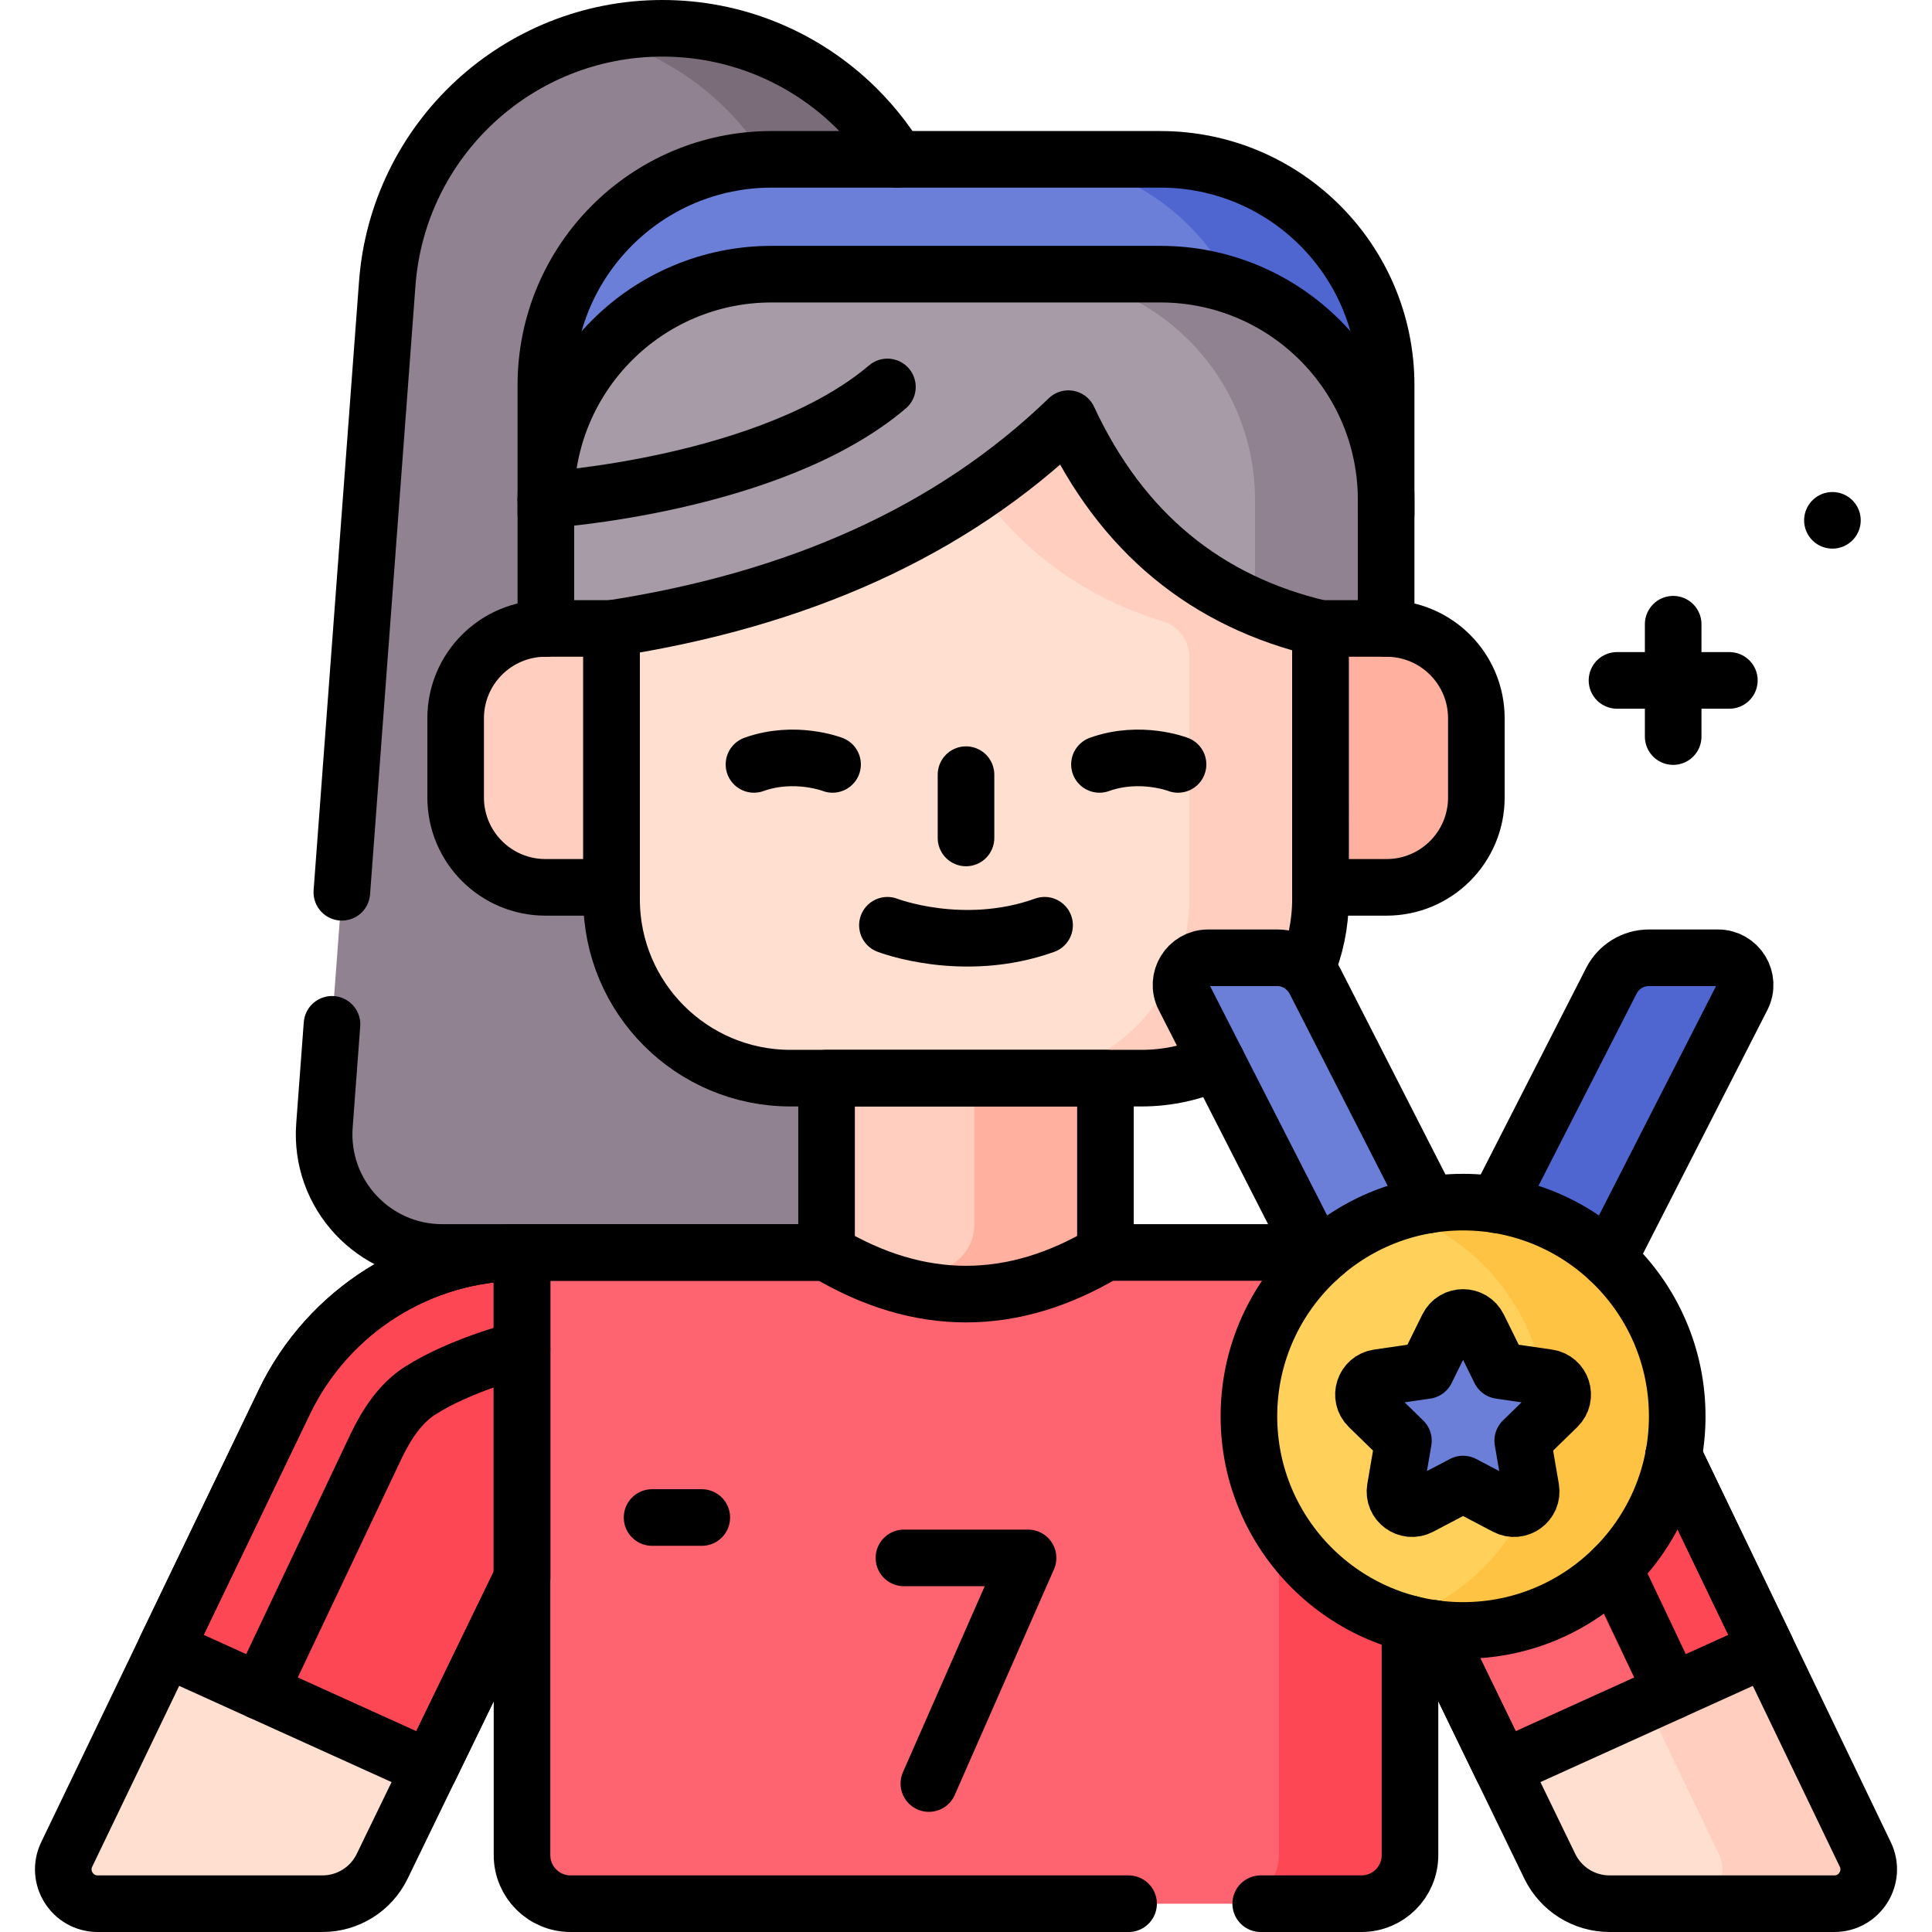 <svg version="1.1" id="Capa_1" xmlns="http://www.w3.org/2000/svg" xmlns:xlink="http://www.w3.org/1999/xlink" x="0px" y="0px" viewBox="0 0 512 512" style="enable-background:new 0 0 512 512;" xml:space="preserve">
<g>
	<g>
		<path style="fill:#918291;" d="M233.84,331.923H117.216c-18.213,0-32.584-15.482-31.23-33.645l16.631-223.099&#10;&#9;&#9;&#9;C105.461,37.014,137.257,7.5,175.528,7.5h0c38.271,0,70.067,29.514,72.912,67.679l16.631,223.099&#10;&#9;&#9;&#9;C266.424,316.441,252.053,331.923,233.84,331.923z"/>
		<path style="fill:#7A6D79;" d="M233.841,331.92h-34.75c18.21,0,32.58-15.48,31.23-33.64l-16.63-223.1&#10;&#9;&#9;&#9;c-1.43-19.08-10.09-36-23.17-48.15c-9-8.35-20.09-14.45-32.37-17.45c5.58-1.36,11.4-2.08,17.38-2.08&#10;&#9;&#9;&#9;c19.13,0,36.65,7.38,49.74,19.53c13.09,12.15,21.75,29.07,23.17,48.15l16.63,223.1C266.421,316.44,252.051,331.92,233.841,331.92z&#10;&#9;&#9;&#9;"/>
		<path style="fill:#6C7FD8;" d="M367.342,136.117H144.661v-34.066c0-33.04,26.784-59.824,59.824-59.824h103.032&#10;&#9;&#9;&#9;c33.04,0,59.824,26.784,59.824,59.824V136.117z"/>
		<path style="fill:#4F66D0;" d="M367.341,102.05v34.07h-34.75v-34.07c0-33.04-26.79-59.82-59.83-59.82h34.76&#10;&#9;&#9;&#9;C340.561,42.23,367.341,69.01,367.341,102.05z"/>
		<path style="fill:#A79BA7;" d="M367.342,166.546H144.661V132.48c0-33.04,26.784-59.824,59.824-59.824h103.032&#10;&#9;&#9;&#9;c33.04,0,59.824,26.784,59.824,59.824V166.546z"/>
		<path style="fill:#918291;" d="M367.341,132.48v34.07h-34.75v-34.07c0-33.04-26.79-59.82-59.83-59.82h34.76&#10;&#9;&#9;&#9;C340.561,72.66,367.341,99.44,367.341,132.48z"/>
		<path style="fill:#FE646F;" d="M138.342,331.919H373.66v159.718c0,7.104-5.759,12.863-12.863,12.863H151.205&#10;&#9;&#9;&#9;c-7.104,0-12.863-5.759-12.863-12.863V331.919z"/>
		<path style="fill:#FD4755;" d="M373.661,331.92v159.72c0,7.1-5.76,12.86-12.86,12.86h-34.76c7.11,0,12.87-5.76,12.87-12.86V331.92&#10;&#9;&#9;&#9;H373.661z"/>
		<path style="fill:#FFDFCF;" d="M302.516,285.721h-93.031c-26.185,0-47.412-21.227-47.412-47.412v-71.763&#10;&#9;&#9;&#9;c49.216-7.598,90.013-25.582,121.06-55.594c14.139,30.38,36.678,48.511,66.794,55.594v71.763&#10;&#9;&#9;&#9;C349.928,264.494,328.701,285.721,302.516,285.721z"/>
		<path style="fill:#FFCEBF;" d="M349.931,166.55v71.76c0,26.184-21.226,47.41-47.41,47.41h-34.76c26.19,0,47.41-21.23,47.41-47.41&#10;&#9;&#9;&#9;v-64.331c0-4.299-2.84-8.048-6.952-9.303c-19.925-6.084-36.23-17.459-48.618-34.516c8.37-5.74,16.22-12.14,23.53-19.21&#10;&#9;&#9;&#9;C297.271,141.33,319.811,159.46,349.931,166.55z"/>
		<path style="fill:#FFCEBF;" d="M292.955,285.721h-73.909v46.198c24.636,14.709,49.273,14.709,73.909,0V285.721z"/>
		<path style="fill:#FFB09E;" d="M258.203,285.721v38.814c0,4.79-2.775,9.129-7.091,11.208c-4.162,2.005-8.325,3.589-12.487,4.758&#10;&#9;&#9;&#9;c18.11,5.084,36.221,2.231,54.331-8.582v-46.198H258.203z"/>
		<path style="fill:#FFDFCF;" d="M138.341,331.92v86.29l-24.46,50.41l-12.605,25.977c-2.939,6.057-9.08,9.903-15.813,9.903H25.884&#10;&#9;&#9;&#9;c-6.708,0-11.113-7.007-8.206-13.052l26.223-54.528l31.45-65.39C86.991,347.32,111.481,331.92,138.341,331.92z"/>
		<path style="fill:#FD4755;" d="M138.341,331.92v86.29l-24.46,50.41l-69.98-31.7l31.45-65.39&#10;&#9;&#9;&#9;C86.991,347.32,111.481,331.92,138.341,331.92z"/>
		<path style="fill:#FFDFCF;" d="M373.66,331.92v86.29l24.46,50.41l12.605,25.977c2.939,6.057,9.08,9.903,15.813,9.903h59.579&#10;&#9;&#9;&#9;c6.708,0,11.113-7.007,8.206-13.052L468.1,436.92l-31.45-65.39C425.01,347.32,400.52,331.92,373.66,331.92z"/>
		<path style="fill:#FFCEBF;" d="M494.323,491.448L468.1,436.92l-31.45-65.39c-11.64-24.21-36.13-39.61-62.99-39.61v11.739&#10;&#9;&#9;&#9;c10.236,6.821,18.695,16.344,24.237,27.871l31.45,65.39l26.223,54.528c2.907,6.045-1.498,13.052-8.206,13.052h38.753&#10;&#9;&#9;&#9;C492.825,504.5,497.23,497.493,494.323,491.448z"/>
		<path style="fill:#FE646F;" d="M373.66,331.92v86.29l24.46,50.41l69.98-31.7l-31.45-65.39&#10;&#9;&#9;&#9;C425.01,347.32,400.52,331.92,373.66,331.92z"/>
		<path style="fill:#FE646F;" d="M373.66,331.92v86.29l24.46,50.41l69.98-31.7l-31.45-65.39&#10;&#9;&#9;&#9;C425.01,347.32,400.52,331.92,373.66,331.92z"/>
		<path style="fill:#FD4755;" d="M397.897,371.53l31.45,65.39l6.932,14.414L468.1,436.92l-31.45-65.39&#10;&#9;&#9;&#9;c-11.64-24.21-36.13-39.61-62.99-39.61v11.739C383.896,350.48,392.355,360.003,397.897,371.53z"/>
		<path style="fill:#FFCEBF;" d="M162.074,235.158h-17.508c-13.152,0-23.814-10.662-23.814-23.814V190.36&#10;&#9;&#9;&#9;c0-13.152,10.662-23.814,23.814-23.814h17.508V235.158z"/>
		<path style="fill:#FFB09E;" d="M349.928,235.158h17.508c13.152,0,23.814-10.662,23.814-23.814V190.36&#10;&#9;&#9;&#9;c0-13.152-10.662-23.814-23.814-23.814h-17.508V235.158z"/>
		<g>
			<path style="fill:#6C7FD8;" d="M387.728,336.885h-36.883l-37.073-72.603c-2.444-4.786,1.032-10.463,6.406-10.463h18.287&#10;&#9;&#9;&#9;&#9;c4.203,0,8.051,2.356,9.963,6.099L387.728,336.885z"/>
			<path style="fill:#4F66D0;" d="M387.728,336.885h36.883l37.073-72.603c2.444-4.786-1.032-10.463-6.406-10.463h-18.286&#10;&#9;&#9;&#9;&#9;c-4.203,0-8.051,2.356-9.963,6.099L387.728,336.885z"/>
			<circle style="fill:#FFD15B;" cx="387.728" cy="375.33" r="56.753"/>
			<path style="fill:#FFC344;" d="M387.728,318.578c-6.063,0-11.899,0.96-17.376,2.721c22.841,7.341,39.376,28.751,39.376,54.032&#10;&#9;&#9;&#9;&#9;c0,25.281-16.535,46.691-39.376,54.032c5.478,1.76,11.314,2.721,17.376,2.721c31.344,0,56.753-25.409,56.753-56.753&#10;&#9;&#9;&#9;&#9;C444.48,343.987,419.071,318.578,387.728,318.578z"/>
			<g>
				<path style="fill:#6C7FD8;" d="M391.798,351.674l5.699,11.548l12.744,1.852c3.723,0.541,5.209,5.116,2.515,7.742l-9.221,8.989&#10;&#9;&#9;&#9;&#9;&#9;l2.177,12.692c0.636,3.708-3.256,6.535-6.585,4.785l-11.398-5.992l-11.398,5.992c-3.33,1.751-7.221-1.077-6.585-4.785&#10;&#9;&#9;&#9;&#9;&#9;l2.177-12.692l-9.221-8.989c-2.694-2.626-1.207-7.201,2.515-7.742l12.744-1.852l5.699-11.548&#10;&#9;&#9;&#9;&#9;&#9;C385.323,348.301,390.133,348.301,391.798,351.674z"/>
			</g>
			<g>
				<path style="fill:#4F66D0;" d="M410.241,365.073l-1.494-0.217c0.634,3.396,0.981,6.894,0.981,10.474&#10;&#9;&#9;&#9;&#9;&#9;c0,0.15-0.01,0.298-0.011,0.448l3.04-2.963C415.45,370.189,413.963,365.614,410.241,365.073z"/>
			</g>
		</g>
	</g>
	<g>
		<g>
			
				<line style="fill:none;stroke:#000000;stroke-width:15;stroke-linecap:round;stroke-linejoin:round;stroke-miterlimit:10;" x1="443.41" y1="165.422" x2="443.41" y2="195.2"/>
			
				<line style="fill:none;stroke:#000000;stroke-width:15;stroke-linecap:round;stroke-linejoin:round;stroke-miterlimit:10;" x1="458.3" y1="180.311" x2="428.521" y2="180.311"/>
			
				<line style="fill:none;stroke:#000000;stroke-width:15;stroke-linecap:round;stroke-linejoin:round;stroke-miterlimit:10;" x1="485.611" y1="137.892" x2="485.611" y2="137.892"/>
		</g>
		<path style="fill:none;stroke:#000000;stroke-width:15;stroke-linecap:round;stroke-linejoin:round;stroke-miterlimit:10;" d="&#10;&#9;&#9;&#9;M299.083,504.5H151.201c-7.1,0-12.86-5.76-12.86-12.86V331.92h80.71"/>
		<path style="fill:none;stroke:#000000;stroke-width:15;stroke-linecap:round;stroke-linejoin:round;stroke-miterlimit:10;" d="&#10;&#9;&#9;&#9;M373.661,430.32v61.32c0,7.1-5.76,12.86-12.86,12.86h-26.699"/>
		
			<line style="fill:none;stroke:#000000;stroke-width:15;stroke-linecap:round;stroke-linejoin:round;stroke-miterlimit:10;" x1="351.171" y1="331.92" x2="292.951" y2="331.92"/>
		<path style="fill:none;stroke:#000000;stroke-width:15;stroke-linecap:round;stroke-linejoin:round;stroke-miterlimit:10;" d="&#10;&#9;&#9;&#9;M346.151,256.88c2.43-5.7,3.78-11.98,3.78-18.57v-71.76c-30.12-7.09-52.66-25.22-66.8-55.6c-31.04,30.01-71.84,48-121.06,55.6&#10;&#9;&#9;&#9;v71.76c0,26.18,21.23,47.41,47.42,47.41h93.03c7.13,0,13.89-1.57,19.95-4.4"/>
		<path style="fill:none;stroke:#000000;stroke-width:15;stroke-linecap:round;stroke-linejoin:round;stroke-miterlimit:10;" d="&#10;&#9;&#9;&#9;M292.955,285.721h-73.909v46.198c24.636,14.709,49.273,14.709,73.909,0V285.721z"/>
		<path style="fill:none;stroke:#000000;stroke-width:15;stroke-linecap:round;stroke-linejoin:round;stroke-miterlimit:10;" d="&#10;&#9;&#9;&#9;M138.341,331.92v86.29l-24.46,50.41l-12.605,25.977c-2.939,6.057-9.08,9.903-15.813,9.903H25.884&#10;&#9;&#9;&#9;c-6.708,0-11.113-7.007-8.206-13.052l26.223-54.528l31.45-65.39C86.991,347.32,111.481,331.92,138.341,331.92z"/>
		<path style="fill:none;stroke:#000000;stroke-width:15;stroke-linecap:round;stroke-linejoin:round;stroke-miterlimit:10;" d="&#10;&#9;&#9;&#9;M138.341,331.92v86.29l-24.46,50.41l-69.98-31.7l31.45-65.39C86.991,347.32,111.481,331.92,138.341,331.92z"/>
		<path style="fill:none;stroke:#000000;stroke-width:15;stroke-linecap:round;stroke-linejoin:round;stroke-miterlimit:10;" d="&#10;&#9;&#9;&#9;M68.867,448.229l30.816-64.996c2.784-5.79,6.4-11.341,11.658-14.699c11.053-7.06,27-10.986,27-10.986"/>
		<path style="fill:none;stroke:#000000;stroke-width:15;stroke-linecap:round;stroke-linejoin:round;stroke-miterlimit:10;" d="&#10;&#9;&#9;&#9;M443.511,385.8l24.59,51.12l26.22,54.53c2.91,6.04-1.5,13.05-8.2,13.05h-59.58c-6.74,0-12.88-3.85-15.82-9.9l-12.6-25.98&#10;&#9;&#9;&#9;l-17.98-37.05"/>
		
			<polyline style="fill:none;stroke:#000000;stroke-width:15;stroke-linecap:round;stroke-linejoin:round;stroke-miterlimit:10;" points="&#10;&#9;&#9;&#9;443.511,385.8 468.101,436.92 398.121,468.62 380.141,431.57 &#9;&#9;"/>
		
			<line style="fill:none;stroke:#000000;stroke-width:15;stroke-linecap:round;stroke-linejoin:round;stroke-miterlimit:10;" x1="443.131" y1="448.23" x2="427.681" y2="415.64"/>
		<path style="fill:none;stroke:#000000;stroke-width:15;stroke-linecap:round;stroke-linejoin:round;stroke-miterlimit:10;" d="&#10;&#9;&#9;&#9;M162.074,235.158h-17.508c-13.152,0-23.814-10.662-23.814-23.814V190.36c0-13.152,10.662-23.814,23.814-23.814h17.508V235.158z"/>
		<path style="fill:none;stroke:#000000;stroke-width:15;stroke-linecap:round;stroke-linejoin:round;stroke-miterlimit:10;" d="&#10;&#9;&#9;&#9;M349.928,235.158h17.508c13.152,0,23.814-10.662,23.814-23.814V190.36c0-13.152-10.662-23.814-23.814-23.814h-17.508V235.158z"/>
		<path style="fill:none;stroke:#000000;stroke-width:15;stroke-linecap:round;stroke-linejoin:round;stroke-miterlimit:10;" d="&#10;&#9;&#9;&#9;M144.661,166.546V132.48c0-33.04,26.784-59.824,59.824-59.824h103.032c33.04,0,59.824,26.784,59.824,59.824v34.066"/>
		<path style="fill:none;stroke:#000000;stroke-width:15;stroke-linecap:round;stroke-linejoin:round;stroke-miterlimit:10;" d="&#10;&#9;&#9;&#9;M144.661,136.117v-34.066c0-33.04,26.784-59.824,59.824-59.824h103.032c33.04,0,59.824,26.784,59.824,59.824v34.066"/>
		<path style="fill:none;stroke:#000000;stroke-width:15;stroke-linecap:round;stroke-linejoin:round;stroke-miterlimit:10;" d="&#10;&#9;&#9;&#9;M90.591,236.465L102.621,75.18c2.84-38.17,34.64-67.68,72.91-67.68c19.13,0,36.65,7.38,49.74,19.53c4.81,4.47,9.02,9.58,12.5,15.2&#10;&#9;&#9;&#9;"/>
		<path style="fill:none;stroke:#000000;stroke-width:15;stroke-linecap:round;stroke-linejoin:round;stroke-miterlimit:10;" d="&#10;&#9;&#9;&#9;M219.051,331.92h-101.83c-18.22,0-32.59-15.48-31.24-33.64l2.001-26.823"/>
		
			<line style="fill:none;stroke:#000000;stroke-width:15;stroke-linecap:round;stroke-linejoin:round;stroke-miterlimit:10;" x1="256.001" y1="205.292" x2="256.001" y2="222.066"/>
		<path style="fill:none;stroke:#000000;stroke-width:15;stroke-linecap:round;stroke-linejoin:round;stroke-miterlimit:10;" d="&#10;&#9;&#9;&#9;M235.175,245.201c0,0,20.009,7.759,41.652,0"/>
		<path style="fill:none;stroke:#000000;stroke-width:15;stroke-linecap:round;stroke-linejoin:round;stroke-miterlimit:10;" d="&#10;&#9;&#9;&#9;M144.661,132.48c0,0,59.718-3.815,90.514-29.939"/>
		
			<line style="fill:none;stroke:#000000;stroke-width:15;stroke-linecap:round;stroke-linejoin:round;stroke-miterlimit:10;" x1="172.808" y1="402.156" x2="185.984" y2="402.156"/>
		<g>
			
				<polyline style="fill:none;stroke:#000000;stroke-width:15;stroke-linecap:round;stroke-linejoin:round;stroke-miterlimit:10;" points="&#10;&#9;&#9;&#9;&#9;239.551,412.861 272.447,412.861 246.161,472.658 &#9;&#9;&#9;"/>
		</g>
		<path style="fill:none;stroke:#000000;stroke-width:15;stroke-linecap:round;stroke-linejoin:round;stroke-miterlimit:10;" d="&#10;&#9;&#9;&#9;M312.192,202.576c0,0-10.005-3.879-20.826,0"/>
		<path style="fill:none;stroke:#000000;stroke-width:15;stroke-linecap:round;stroke-linejoin:round;stroke-miterlimit:10;" d="&#10;&#9;&#9;&#9;M220.636,202.576c0,0-10.005-3.879-20.826,0"/>
		<g>
			<g>
				<path style="fill:none;stroke:#000000;stroke-width:15;stroke-linecap:round;stroke-linejoin:round;stroke-miterlimit:10;" d="&#10;&#9;&#9;&#9;&#9;&#9;M391.798,351.674l5.699,11.548l12.744,1.852c3.723,0.541,5.209,5.116,2.515,7.742l-9.221,8.989l2.177,12.692&#10;&#9;&#9;&#9;&#9;&#9;c0.636,3.708-3.256,6.535-6.585,4.785l-11.398-5.992l-11.398,5.992c-3.33,1.751-7.221-1.077-6.585-4.785l2.177-12.692&#10;&#9;&#9;&#9;&#9;&#9;l-9.221-8.989c-2.694-2.626-1.207-7.201,2.515-7.742l12.744-1.852l5.699-11.548&#10;&#9;&#9;&#9;&#9;&#9;C385.323,348.301,390.133,348.301,391.798,351.674z"/>
			</g>
			
				<circle style="fill:none;stroke:#000000;stroke-width:15;stroke-linecap:round;stroke-linejoin:round;stroke-miterlimit:10;" cx="387.728" cy="375.33" r="56.753"/>
			<path style="fill:none;stroke:#000000;stroke-width:15;stroke-linecap:round;stroke-linejoin:round;stroke-miterlimit:10;" d="&#10;&#9;&#9;&#9;&#9;M349.191,333.66l-35.42-69.38c-2.44-4.78,1.03-10.46,6.41-10.46h18.28c4.21,0,8.05,2.35,9.97,6.1l30.31,59.37"/>
			<path style="fill:none;stroke:#000000;stroke-width:15;stroke-linecap:round;stroke-linejoin:round;stroke-miterlimit:10;" d="&#10;&#9;&#9;&#9;&#9;M396.721,319.29l30.31-59.37c1.91-3.75,5.76-6.1,9.96-6.1h18.29c5.37,0,8.85,5.68,6.4,10.46l-35.42,69.38"/>
		</g>
	</g>
</g>
<g>
</g>
<g>
</g>
<g>
</g>
<g>
</g>
<g>
</g>
<g>
</g>
<g>
</g>
<g>
</g>
<g>
</g>
<g>
</g>
<g>
</g>
<g>
</g>
<g>
</g>
<g>
</g>
<g>
</g>
</svg>